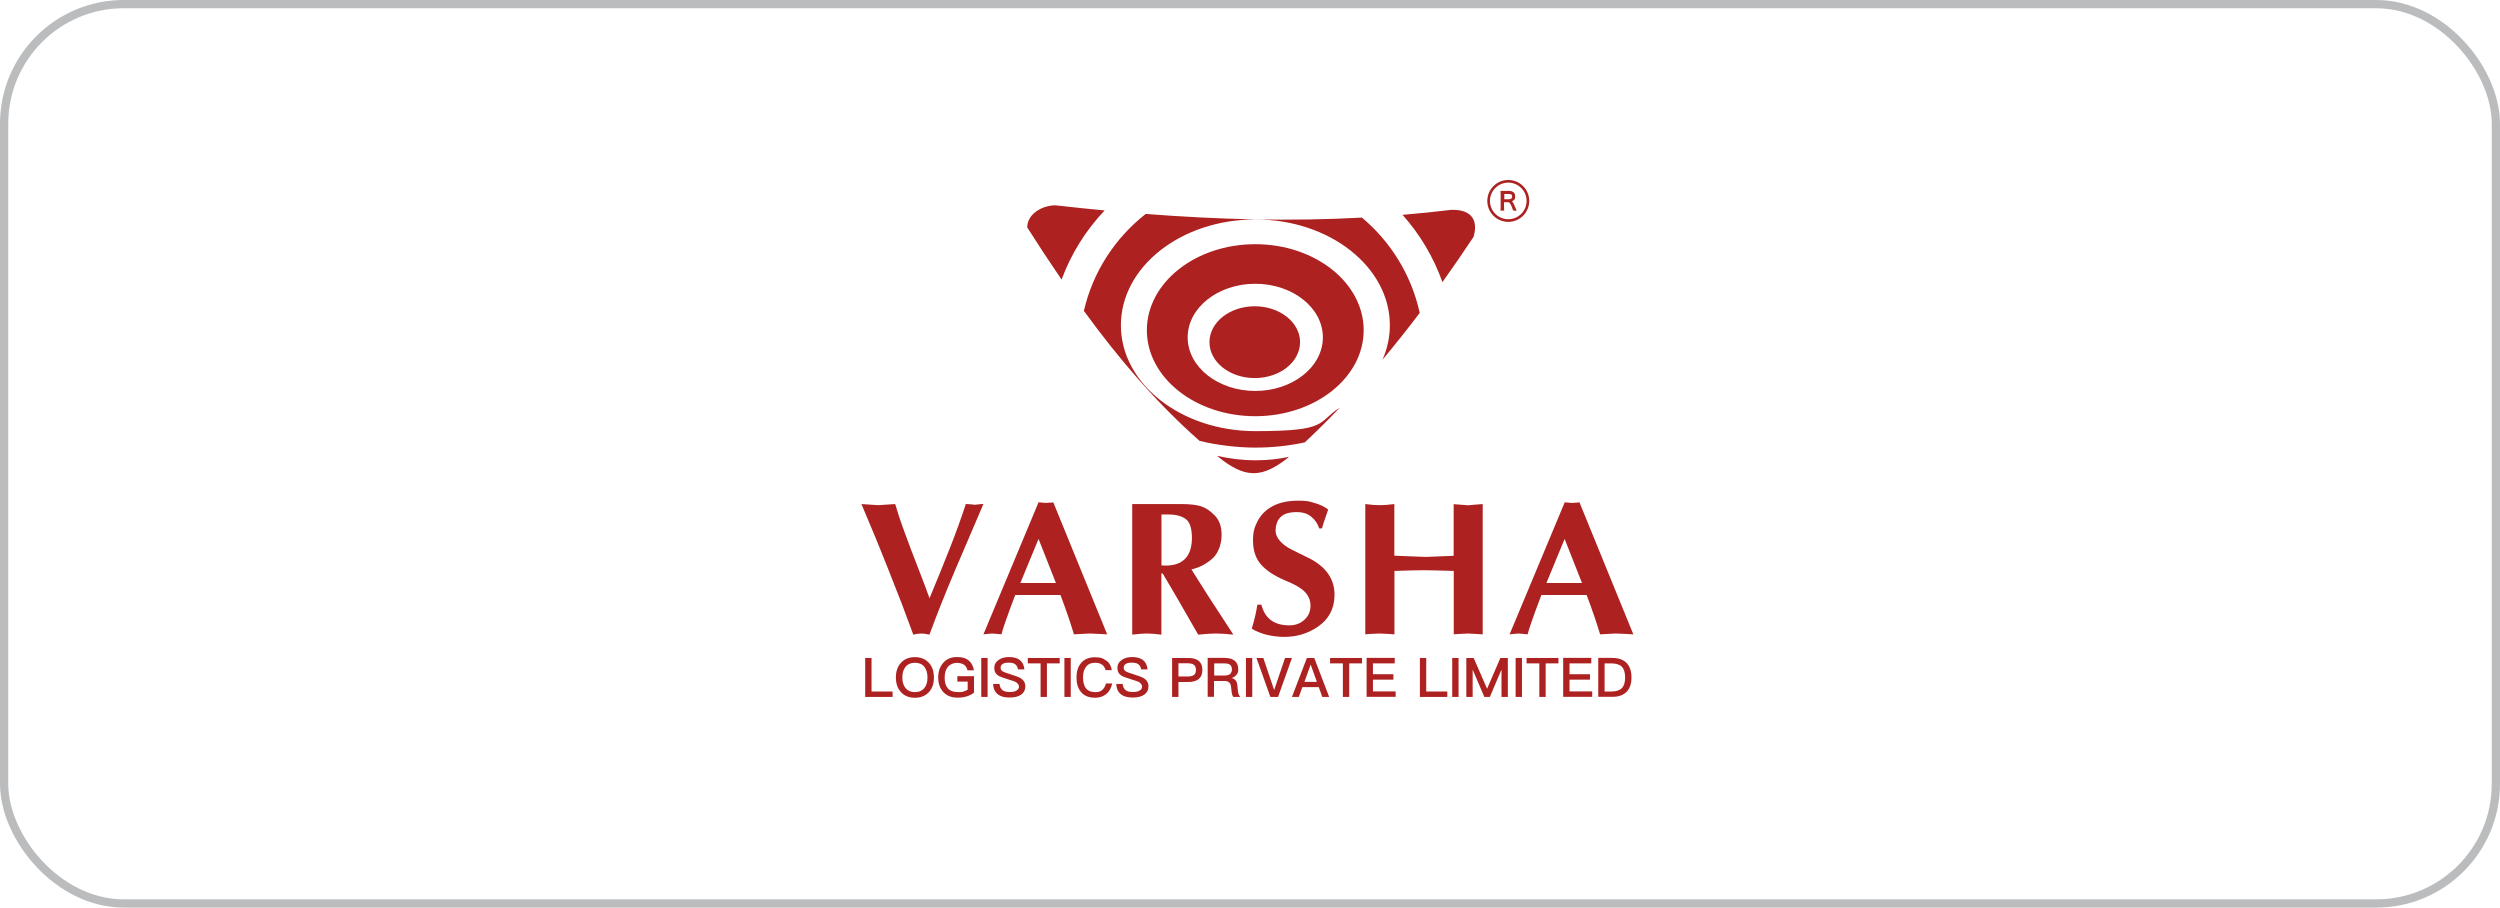 <svg width="303" height="110" viewBox="0 0 303 110" fill="none" xmlns="http://www.w3.org/2000/svg">
<rect x="0.5" y="0.5" width="302" height="109" rx="14.5" stroke="#BABCBE"/>
<g clip-path="url(#clip0_96_5908)">
<g clip-path="url(#clip1_96_5908)">
<path d="M104.405 61.091C104.926 61.116 105.595 61.166 106.438 61.227C107.405 61.166 108.099 61.116 108.496 61.091C108.806 62.132 109.103 63.05 109.388 63.83C109.673 64.611 110.008 65.516 110.392 66.545C110.776 67.574 111.148 68.528 111.495 69.408C111.842 70.288 112.227 71.329 112.66 72.507C113.565 70.325 114.383 68.317 115.115 66.458C115.846 64.611 116.49 62.814 117.061 61.079C117.234 61.091 117.383 61.103 117.532 61.116C117.668 61.116 117.866 61.141 118.114 61.178C118.362 61.153 118.56 61.128 118.697 61.116C118.833 61.116 119.007 61.091 119.193 61.079C118.089 63.657 116.937 66.347 115.734 69.16C114.544 71.974 113.516 74.552 112.648 76.919C112.276 76.833 111.942 76.783 111.644 76.783C111.347 76.783 111.062 76.833 110.69 76.919C110.169 75.506 109.71 74.254 109.289 73.151C108.868 72.048 108.31 70.647 107.628 68.925C106.946 67.202 106.413 65.9 106.042 64.996C105.67 64.103 105.124 62.789 104.393 61.066" fill="#AD2121"/>
<path d="M127.979 70.66L125.872 65.318L123.666 70.66H127.979ZM119.191 76.882L125.872 60.88C126.009 60.893 126.17 60.905 126.343 60.918C126.517 60.93 126.653 60.943 126.74 60.955C127.273 60.93 127.57 60.905 127.657 60.88L134.189 76.882C133.656 76.858 133.26 76.833 132.987 76.82C132.714 76.82 132.404 76.796 132.057 76.783C131.772 76.796 131.524 76.808 131.301 76.82C131.078 76.82 130.694 76.845 130.161 76.882C129.69 75.321 129.144 73.734 128.525 72.11H123.046C122.724 72.99 122.476 73.622 122.327 74.031C122.179 74.441 122.005 74.936 121.794 75.531C121.596 76.126 121.447 76.573 121.373 76.882C121.125 76.858 120.914 76.833 120.753 76.82C120.592 76.82 120.406 76.796 120.208 76.783C120.047 76.796 119.91 76.808 119.799 76.82C119.687 76.82 119.476 76.845 119.204 76.882" fill="#AD2121"/>
<path d="M140.758 68.528C143.175 68.714 144.414 67.635 144.464 65.281C144.464 64.066 144.216 63.273 143.72 62.913C143.224 62.541 142.505 62.355 141.588 62.355H140.77V68.528H140.758ZM137.225 76.932V61.091H143.125C144.228 61.091 145.059 61.19 145.604 61.376C146.15 61.562 146.645 61.897 147.104 62.355C147.749 62.938 148.058 63.756 148.058 64.822C148.058 65.888 147.687 67.041 146.943 67.698C146.199 68.354 145.356 68.801 144.402 69.011C145.009 69.99 145.567 70.883 146.088 71.689C146.608 72.494 147.141 73.337 147.711 74.192C148.281 75.06 148.876 75.965 149.484 76.919C148.69 76.832 147.984 76.783 147.377 76.783C146.769 76.783 146.05 76.832 145.22 76.919C144.513 75.68 143.695 74.242 142.741 72.606C141.787 70.97 141.179 69.941 140.919 69.507H140.758V76.919C140.051 76.832 139.469 76.783 138.998 76.783C138.527 76.783 137.957 76.832 137.213 76.919" fill="#AD2121"/>
<path d="M152.41 73.288H152.881C153.29 74.912 154.368 75.754 156.141 75.791C156.909 75.816 157.541 75.606 158.062 75.147C158.583 74.688 158.83 74.106 158.83 73.424C158.83 72.742 158.595 72.197 158.136 71.726C157.678 71.255 156.884 70.796 155.757 70.35C154.43 69.78 153.451 69.135 152.819 68.404C152.187 67.673 151.865 66.718 151.865 65.541C151.865 64.363 152.063 63.855 152.447 63.111C152.844 62.368 153.439 61.773 154.257 61.339C155.075 60.905 156.104 60.682 157.343 60.682C158.583 60.682 158.657 60.781 159.339 60.967C160.008 61.153 160.553 61.426 160.975 61.761C160.876 62.033 160.752 62.393 160.603 62.839C160.442 63.285 160.318 63.682 160.231 64.041H159.884C159.71 63.483 159.401 63.025 158.942 62.641C158.483 62.256 157.913 62.07 157.207 62.07C156.314 62.058 155.657 62.244 155.236 62.641C154.815 63.037 154.604 63.62 154.604 64.363C154.604 65.107 155.286 66.012 156.661 66.669L158.397 67.524C160.69 68.602 161.805 70.177 161.743 72.247C161.694 73.808 161.049 75.035 159.785 75.915C158.533 76.796 157.083 77.229 155.459 77.192C153.996 77.142 152.745 76.82 151.716 76.201C152.026 75.184 152.249 74.217 152.397 73.275" fill="#AD2121"/>
<path d="M165.474 76.882V61.091C166.119 61.178 166.689 61.227 167.209 61.227C167.73 61.227 168.362 61.178 168.994 61.091V67.35C169.49 67.363 170.023 67.388 170.581 67.412C171.139 67.437 171.882 67.462 172.787 67.499C174.386 67.437 175.514 67.388 176.183 67.363V61.103C176.803 61.153 177.386 61.19 177.919 61.24C178.241 61.215 178.526 61.19 178.774 61.165C179.022 61.153 179.319 61.128 179.703 61.091V76.882C179.232 76.857 178.885 76.832 178.65 76.82C178.414 76.82 178.154 76.795 177.881 76.783C177.633 76.795 177.41 76.808 177.2 76.82C177.001 76.82 176.667 76.845 176.196 76.882V69.197C174.225 69.135 173.01 69.111 172.539 69.111C172.068 69.111 170.717 69.135 169.007 69.197V76.882C168.66 76.857 168.35 76.832 168.077 76.82C167.804 76.82 167.507 76.795 167.172 76.783C166.875 76.795 166.602 76.808 166.342 76.82C166.081 76.82 165.796 76.845 165.486 76.882" fill="#AD2121"/>
<path d="M191.739 70.66L189.632 65.318L187.426 70.66H191.739ZM182.963 76.882L189.644 60.88C189.781 60.893 189.942 60.905 190.115 60.918C190.289 60.93 190.425 60.943 190.512 60.955C191.045 60.93 191.342 60.905 191.429 60.88L197.961 76.882C197.428 76.858 197.031 76.833 196.759 76.82C196.486 76.82 196.177 76.796 195.829 76.783C195.544 76.796 195.296 76.808 195.073 76.82C194.85 76.82 194.466 76.845 193.933 76.882C193.461 75.321 192.916 73.734 192.296 72.11H186.818C186.496 72.99 186.248 73.622 186.099 74.031C185.951 74.441 185.777 74.936 185.566 75.531C185.368 76.126 185.219 76.573 185.145 76.882C184.897 76.858 184.686 76.833 184.525 76.82C184.364 76.82 184.178 76.796 183.98 76.783C183.819 76.796 183.682 76.808 183.571 76.82C183.459 76.82 183.248 76.845 182.976 76.882" fill="#AD2121"/>
<path fill-rule="evenodd" clip-rule="evenodd" d="M156.229 55.352L156.031 55.538C153.118 57.806 151.147 58.005 148.185 55.786C147.962 55.6 147.726 55.427 147.503 55.241C148.99 55.588 150.54 55.786 152.151 55.786C153.762 55.786 154.928 55.637 156.241 55.365M152.139 29.596C159.39 29.596 165.277 34.269 165.277 40.02C165.277 45.771 159.39 50.444 152.139 50.444C144.888 50.444 139 45.771 139 40.02C139 34.269 144.888 29.596 152.139 29.596ZM152.139 34.393C156.663 34.393 160.332 37.305 160.332 40.888C160.332 44.47 156.663 47.383 152.139 47.383C147.615 47.383 143.946 44.47 143.946 40.888C143.946 37.305 147.615 34.393 152.139 34.393ZM169.987 26.038C171.958 25.877 173.929 25.667 175.912 25.431C178.341 25.369 179.197 26.683 178.589 28.716C177.35 30.587 176.098 32.409 174.821 34.194C173.743 31.158 172.094 28.393 169.987 26.038ZM138.839 25.927C147.776 26.621 156.39 26.844 165.066 26.373C168.549 29.286 171.066 33.327 172.07 37.925C170.595 39.883 169.082 41.767 167.558 43.602C168.128 42.288 168.45 40.888 168.45 39.425C168.45 32.347 161.15 26.596 152.151 26.596C143.152 26.596 135.852 32.335 135.852 39.425C135.852 46.515 143.152 52.254 152.151 52.254C161.15 52.254 159.588 51.188 162.389 49.403C161.001 50.865 159.588 52.266 158.138 53.617C156.241 54.026 154.233 54.249 152.151 54.249C150.069 54.249 147.503 53.964 145.383 53.431C140.178 48.845 135.591 43.478 131.365 37.677C132.456 32.942 135.158 28.827 138.864 25.927M127.919 24.886C129.927 25.109 131.91 25.32 133.881 25.505C131.613 27.898 129.828 30.736 128.663 33.884C127.25 31.814 125.861 29.707 124.498 27.563C124.498 25.939 126.295 24.886 127.919 24.886ZM152.077 37.119C155.101 37.119 157.568 39.065 157.568 41.47C157.568 43.875 155.113 45.821 152.077 45.821C149.04 45.821 146.586 43.875 146.586 41.47C146.586 39.065 149.04 37.119 152.077 37.119Z" fill="#AD2121"/>
<path d="M183.433 25.431C183.433 25.357 183.383 25.221 183.259 24.935C183.086 24.539 182.974 24.427 182.751 24.427H182.206V25.109C182.206 25.258 182.206 25.332 182.218 25.444H181.945C181.958 25.332 181.958 25.27 181.958 25.121V23.559C181.958 23.436 181.958 23.336 181.945 23.225H182.9C183.309 23.225 183.557 23.411 183.557 23.783C183.557 24.154 183.507 24.105 183.383 24.216C183.309 24.291 183.222 24.328 183.061 24.365C183.172 24.402 183.247 24.477 183.358 24.687C183.42 24.836 183.507 24.973 183.581 25.183C183.631 25.295 183.681 25.394 183.705 25.456H183.408H183.42L183.433 25.431ZM182.912 24.229C183.036 24.229 183.172 24.179 183.247 24.105C183.321 24.03 183.358 23.931 183.358 23.82C183.358 23.584 183.21 23.436 182.949 23.436H182.243V24.229H182.924H182.912Z" fill="#AD2121" stroke="#AD2121" stroke-width="0.161" stroke-miterlimit="10"/>
<path d="M105.629 79.746V83.811H108.183V84.468H104.861V79.746H105.629Z" fill="#AD2121"/>
<path d="M112.597 80.353C112.994 80.799 113.192 81.382 113.192 82.113C113.192 82.844 112.994 83.427 112.597 83.873C112.176 84.332 111.605 84.567 110.887 84.567C110.168 84.567 109.585 84.332 109.176 83.861C108.779 83.415 108.581 82.832 108.581 82.113C108.581 81.394 108.767 80.812 109.176 80.353C109.585 79.882 110.155 79.647 110.887 79.647C111.618 79.647 112.176 79.882 112.597 80.353ZM109.746 80.824C109.486 81.146 109.362 81.568 109.362 82.113C109.362 82.659 109.486 83.068 109.746 83.39C110.006 83.712 110.391 83.886 110.887 83.886C111.382 83.886 111.754 83.725 112.014 83.415C112.275 83.105 112.411 82.671 112.411 82.113C112.411 81.555 112.275 81.122 112.014 80.799C111.754 80.477 111.37 80.328 110.887 80.328C110.403 80.328 110.019 80.49 109.746 80.824Z" fill="#AD2121"/>
<path d="M117.406 80.055C117.74 80.316 117.951 80.712 118.038 81.245H117.257C117.195 80.935 117.046 80.712 116.835 80.564C116.612 80.415 116.327 80.34 115.968 80.34C115.608 80.34 115.174 80.489 114.914 80.787C114.629 81.109 114.493 81.543 114.493 82.125C114.493 82.708 114.617 83.117 114.865 83.414C115.137 83.737 115.559 83.885 116.141 83.885C116.724 83.885 116.575 83.861 116.773 83.811C116.959 83.761 117.12 83.687 117.282 83.588V82.609H116.03V81.952H118.05V83.947C117.802 84.146 117.517 84.294 117.195 84.394C116.848 84.505 116.476 84.555 116.055 84.555C115.298 84.555 114.716 84.319 114.294 83.836C113.898 83.39 113.712 82.819 113.712 82.113C113.712 81.406 113.898 80.824 114.294 80.365C114.703 79.869 115.261 79.634 115.968 79.634C116.674 79.634 117.058 79.77 117.406 80.043V80.055Z" fill="#AD2121"/>
<path d="M119.697 79.746V84.468H118.929V79.746H119.697Z" fill="#AD2121"/>
<path d="M123.59 79.993C123.925 80.241 124.111 80.626 124.161 81.134H123.392C123.33 80.849 123.206 80.626 123.033 80.501C122.859 80.365 122.599 80.316 122.252 80.316C121.905 80.316 121.731 80.353 121.57 80.44C121.372 80.539 121.273 80.7 121.273 80.935C121.273 81.171 121.384 81.295 121.607 81.419C121.706 81.468 121.979 81.567 122.413 81.704C123.057 81.902 123.466 82.063 123.652 82.162C124.061 82.41 124.272 82.745 124.272 83.179C124.272 83.613 124.111 83.935 123.776 84.183C123.442 84.418 122.971 84.542 122.376 84.542C121.781 84.542 121.335 84.431 121.012 84.208C120.616 83.935 120.392 83.489 120.368 82.894H121.136C121.186 83.253 121.31 83.513 121.52 83.662C121.706 83.799 121.991 83.873 122.376 83.873C122.76 83.873 122.995 83.811 123.194 83.699C123.392 83.576 123.504 83.427 123.504 83.228C123.504 83.03 123.355 82.782 123.057 82.633C122.971 82.584 122.661 82.485 122.14 82.324C121.558 82.138 121.198 82.001 121.049 81.927C120.69 81.704 120.504 81.394 120.504 80.973C120.504 80.551 120.678 80.229 121.037 79.981C121.372 79.746 121.781 79.634 122.289 79.634C122.797 79.634 123.281 79.746 123.59 79.981V79.993Z" fill="#AD2121"/>
<path d="M128.437 79.746V80.402H126.888V84.468H126.119V80.402H124.57V79.746H128.437Z" fill="#AD2121"/>
<path d="M129.775 79.746V84.468H129.006V79.746H129.775Z" fill="#AD2121"/>
<path d="M134.127 80.08C134.474 80.353 134.673 80.737 134.747 81.221H133.991C133.916 80.911 133.768 80.688 133.545 80.539C133.334 80.39 133.061 80.328 132.727 80.328C132.231 80.328 131.859 80.489 131.611 80.836C131.376 81.146 131.264 81.568 131.264 82.113C131.264 82.658 131.376 83.105 131.599 83.402C131.846 83.724 132.231 83.885 132.739 83.885C133.247 83.885 133.359 83.799 133.569 83.638C133.792 83.464 133.954 83.191 134.04 82.832H134.797C134.685 83.39 134.449 83.823 134.053 84.133C133.693 84.418 133.247 84.567 132.739 84.567C131.946 84.567 131.363 84.319 130.979 83.823C130.644 83.402 130.471 82.832 130.471 82.113C130.471 81.394 130.644 80.836 130.991 80.402C131.388 79.894 131.97 79.659 132.714 79.659C133.458 79.659 133.73 79.807 134.09 80.093H134.127V80.08Z" fill="#AD2121"/>
<path d="M138.514 79.993C138.849 80.241 139.035 80.626 139.084 81.134H138.316C138.254 80.849 138.13 80.626 137.956 80.501C137.783 80.365 137.523 80.316 137.176 80.316C136.829 80.316 136.655 80.353 136.494 80.44C136.296 80.539 136.196 80.7 136.196 80.935C136.196 81.171 136.308 81.295 136.531 81.419C136.63 81.468 136.903 81.567 137.337 81.704C137.981 81.902 138.39 82.063 138.576 82.162C138.985 82.41 139.196 82.745 139.196 83.179C139.196 83.613 139.035 83.935 138.7 84.183C138.366 84.418 137.894 84.542 137.299 84.542C136.705 84.542 136.258 84.431 135.936 84.208C135.539 83.935 135.316 83.489 135.292 82.894H136.06C136.11 83.253 136.234 83.513 136.444 83.662C136.63 83.799 136.915 83.873 137.299 83.873C137.684 83.873 137.919 83.811 138.118 83.699C138.316 83.576 138.427 83.427 138.427 83.228C138.427 83.03 138.279 82.782 137.981 82.633C137.894 82.584 137.585 82.485 137.064 82.324C136.481 82.138 136.122 82.001 135.973 81.927C135.614 81.704 135.428 81.394 135.428 80.973C135.428 80.551 135.601 80.229 135.961 79.981C136.296 79.746 136.705 79.634 137.213 79.634C137.721 79.634 138.204 79.746 138.514 79.981V79.993Z" fill="#AD2121"/>
<path d="M144.018 79.746C145.158 79.746 145.728 80.229 145.728 81.196C145.728 82.162 145.158 82.658 144.005 82.658H142.828V84.468H142.059V79.746H144.018ZM142.828 81.989H143.956C144.303 81.989 144.55 81.927 144.712 81.803C144.873 81.679 144.947 81.468 144.947 81.183C144.947 80.898 144.86 80.7 144.699 80.576C144.538 80.452 144.29 80.39 143.956 80.39H142.828V81.977V81.989Z" fill="#AD2121"/>
<path d="M148.489 79.745C148.973 79.745 149.357 79.857 149.63 80.068C149.927 80.303 150.076 80.65 150.076 81.096C150.076 81.543 150.014 81.555 149.877 81.753C149.729 81.964 149.53 82.1 149.27 82.175C149.679 82.286 149.915 82.546 149.964 83.018L150.038 83.774C150.063 84.059 150.162 84.294 150.324 84.468H149.481C149.369 84.319 149.307 84.121 149.27 83.848L149.208 83.265C149.183 83.005 149.096 82.819 148.973 82.708C148.836 82.584 148.625 82.534 148.365 82.534H147.138V84.455H146.37V79.733H148.489V79.745ZM147.163 81.877H148.39C148.7 81.877 148.923 81.815 149.084 81.691C149.233 81.555 149.307 81.369 149.307 81.134C149.307 80.898 149.233 80.687 149.084 80.576C148.935 80.452 148.712 80.402 148.39 80.402H147.163V81.877Z" fill="#AD2121"/>
<path d="M151.775 79.746V84.468H151.007V79.746H151.775Z" fill="#AD2121"/>
<path d="M153.115 79.746L154.416 83.6H154.441L155.742 79.746H156.585L154.9 84.468H153.97L152.284 79.746H153.127H153.115Z" fill="#AD2121"/>
<path d="M159.286 79.746L161.096 84.468H160.265L159.831 83.278H157.848L157.414 84.468H156.584L158.394 79.746H159.286ZM159.608 82.646L158.865 80.576H158.84L158.096 82.646H159.608Z" fill="#AD2121"/>
<path d="M165.074 79.746V80.402H163.525V84.468H162.756V80.402H161.207V79.746H165.074Z" fill="#AD2121"/>
<path d="M169.041 79.745V80.402H166.401V81.716H168.88V82.373H166.401V83.798H169.152V84.455H165.632V79.733H169.041V79.745Z" fill="#AD2121"/>
<path d="M172.859 79.746V83.811H175.413V84.468H172.091V79.746H172.859Z" fill="#AD2121"/>
<path d="M176.777 79.746V84.468H176.009V79.746H176.777Z" fill="#AD2121"/>
<path d="M178.61 79.746L180.222 83.451H180.246L181.845 79.746H182.75V84.468H181.982V81.208H181.957L180.569 84.468H179.899L178.511 81.208H178.486V84.468H177.718V79.746H178.623H178.61Z" fill="#AD2121"/>
<path d="M184.462 79.746V84.468H183.694V79.746H184.462Z" fill="#AD2121"/>
<path d="M188.885 79.746V80.402H187.335V84.468H186.567V80.402H185.018V79.746H188.885Z" fill="#AD2121"/>
<path d="M192.866 79.745V80.402H190.226V81.716H192.705V82.373H190.226V83.798H192.978V84.455H189.458V79.733H192.866V79.745Z" fill="#AD2121"/>
<path d="M195.43 79.745C196.198 79.745 196.768 79.956 197.165 80.377C197.537 80.774 197.735 81.357 197.735 82.1C197.735 82.844 197.549 83.427 197.165 83.823C196.768 84.245 196.186 84.455 195.43 84.455H193.707V79.733H195.43V79.745ZM194.476 83.811H195.281C195.876 83.811 196.297 83.674 196.57 83.402C196.83 83.129 196.966 82.695 196.966 82.113C196.966 81.53 196.83 81.084 196.57 80.811C196.297 80.539 195.864 80.402 195.281 80.402H194.476V83.811Z" fill="#AD2121"/>
<path d="M182.803 26.732C184.117 26.732 185.183 25.667 185.183 24.353C185.183 23.038 184.117 21.973 182.803 21.973C181.489 21.973 180.423 23.038 180.423 24.353C180.423 25.667 181.489 26.732 182.803 26.732Z" stroke="#AD2121" stroke-width="0.322" stroke-miterlimit="10"/>
</g>
</g>
<defs>
<clipPath id="clip0_96_5908">
<rect width="105" height="79.2" fill="white" transform="translate(99 15)"/>
</clipPath>
<clipPath id="clip1_96_5908">
<rect width="105" height="79.2" fill="white" transform="translate(99 15)"/>
</clipPath>
</defs>
</svg>

